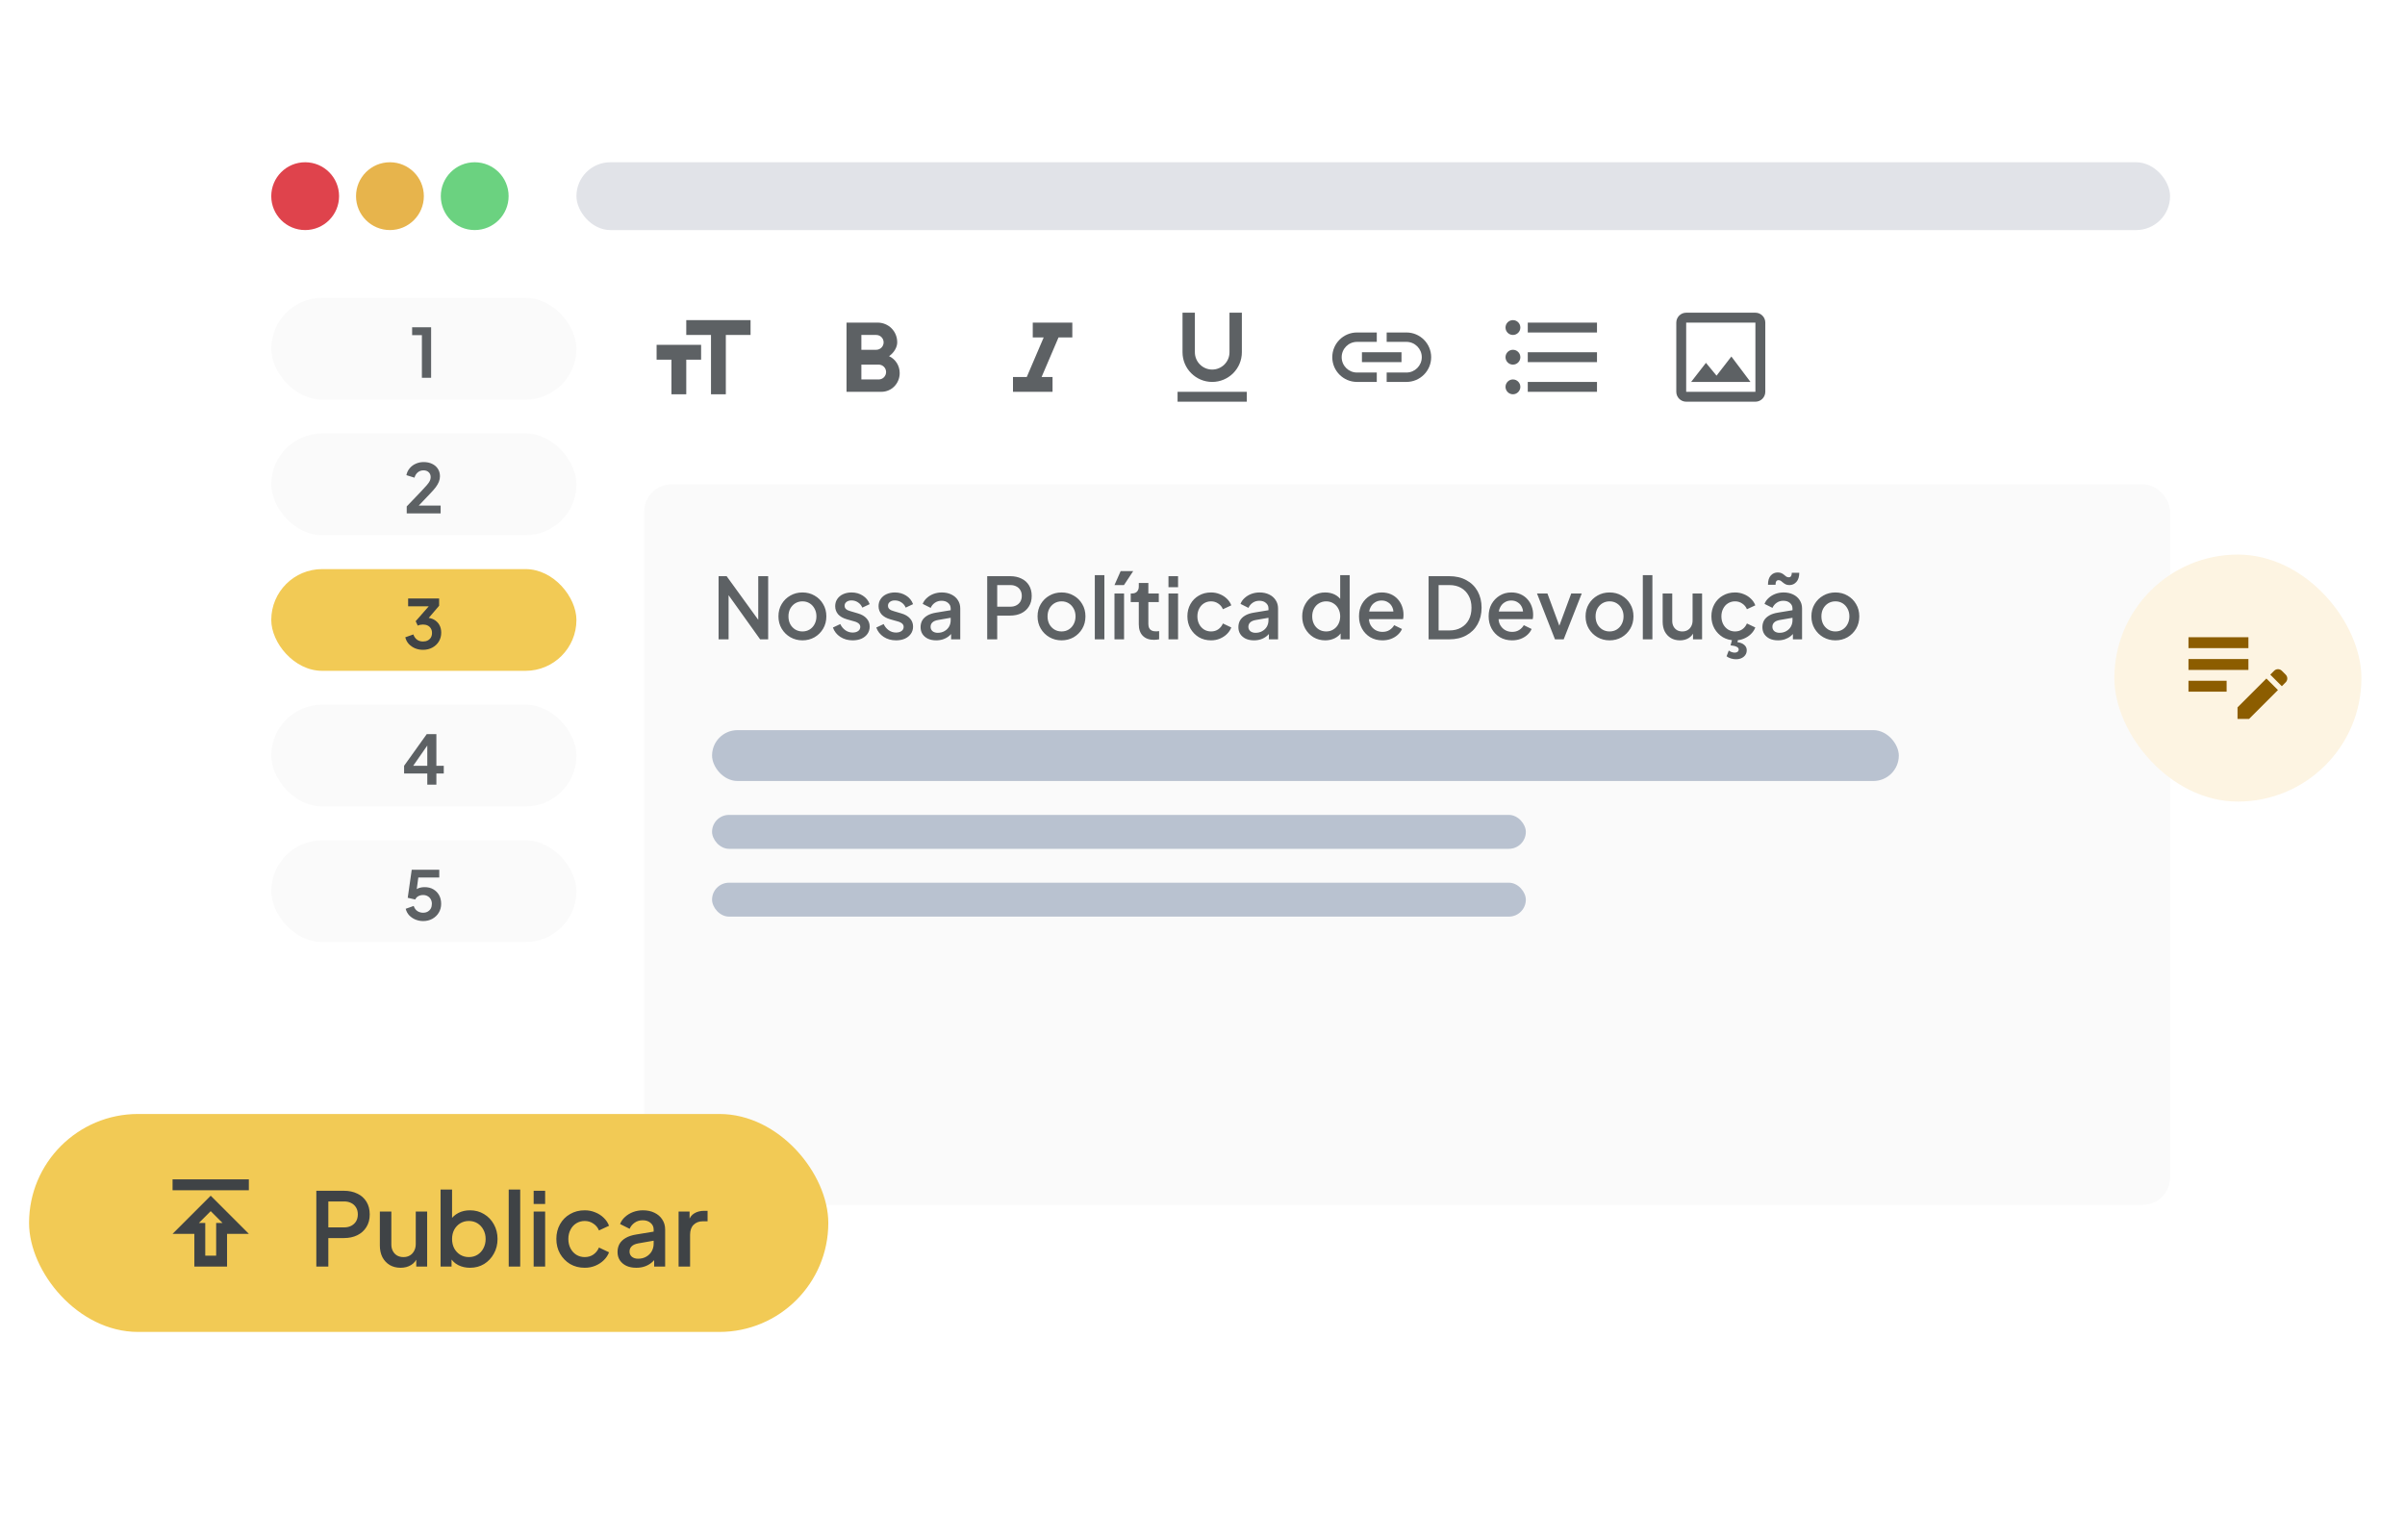 <svg width="331" height="212" viewBox="0 0 331 212" fill="none" xmlns="http://www.w3.org/2000/svg">
<g clip-path="url(#clip0_6421_6818)">
<g filter="url(#filter0_d_6421_6818)">
<rect x="28" y="13" width="280" height="186.667" rx="5.919" fill="white"/>
</g>
<ellipse cx="42" cy="27" rx="4.667" ry="4.667" fill="#DF434C"/>
<ellipse cx="53.667" cy="27" rx="4.667" ry="4.667" fill="#E7B44C"/>
<ellipse cx="65.334" cy="27" rx="4.667" ry="4.667" fill="#6BD280"/>
<rect x="79.334" y="22.334" width="219.333" height="9.333" rx="4.667" fill="#E1E3E8"/>
<rect x="88.666" y="66.667" width="210" height="99.167" rx="3.746" fill="#FAFAFA"/>
<path d="M98.898 88V79.308H100.007L104.883 86.04L104.358 86.122V79.308H105.723V88H104.615L99.773 81.222L100.275 81.128V88H98.898ZM110.44 88.14C109.833 88.14 109.277 87.996 108.771 87.708C108.274 87.421 107.877 87.028 107.581 86.53C107.286 86.032 107.138 85.468 107.138 84.838C107.138 84.201 107.286 83.637 107.581 83.147C107.877 82.649 108.274 82.26 108.771 81.98C109.269 81.692 109.825 81.548 110.44 81.548C111.062 81.548 111.618 81.692 112.108 81.98C112.606 82.26 112.999 82.649 113.286 83.147C113.582 83.637 113.73 84.201 113.73 84.838C113.73 85.476 113.582 86.044 113.286 86.542C112.991 87.039 112.594 87.432 112.096 87.72C111.599 88 111.046 88.14 110.44 88.14ZM110.44 86.915C110.813 86.915 111.144 86.826 111.431 86.647C111.719 86.468 111.945 86.223 112.108 85.912C112.279 85.593 112.365 85.235 112.365 84.838C112.365 84.442 112.279 84.088 112.108 83.777C111.945 83.466 111.719 83.221 111.431 83.042C111.144 82.863 110.813 82.773 110.44 82.773C110.074 82.773 109.744 82.863 109.448 83.042C109.16 83.221 108.931 83.466 108.76 83.777C108.596 84.088 108.515 84.442 108.515 84.838C108.515 85.235 108.596 85.593 108.76 85.912C108.931 86.223 109.16 86.468 109.448 86.647C109.744 86.826 110.074 86.915 110.44 86.915ZM117.35 88.14C116.705 88.14 116.137 87.981 115.647 87.662C115.165 87.343 114.826 86.915 114.632 86.378L115.647 85.9C115.818 86.258 116.051 86.542 116.347 86.752C116.65 86.962 116.985 87.067 117.35 87.067C117.661 87.067 117.914 86.997 118.108 86.857C118.303 86.717 118.4 86.526 118.4 86.285C118.4 86.129 118.357 86.005 118.272 85.912C118.186 85.811 118.077 85.729 117.945 85.667C117.821 85.604 117.692 85.558 117.56 85.527L116.568 85.247C116.024 85.091 115.616 84.858 115.343 84.547C115.079 84.228 114.947 83.858 114.947 83.438C114.947 83.057 115.044 82.727 115.238 82.447C115.433 82.159 115.701 81.937 116.043 81.782C116.386 81.626 116.771 81.548 117.198 81.548C117.774 81.548 118.287 81.692 118.738 81.98C119.19 82.26 119.508 82.653 119.695 83.158L118.68 83.637C118.556 83.333 118.357 83.092 118.085 82.913C117.821 82.734 117.521 82.645 117.187 82.645C116.899 82.645 116.67 82.715 116.498 82.855C116.327 82.987 116.242 83.162 116.242 83.38C116.242 83.528 116.281 83.652 116.358 83.753C116.436 83.847 116.537 83.924 116.662 83.987C116.786 84.041 116.915 84.088 117.047 84.127L118.073 84.43C118.595 84.578 118.995 84.811 119.275 85.13C119.555 85.441 119.695 85.814 119.695 86.25C119.695 86.623 119.594 86.954 119.392 87.242C119.197 87.522 118.925 87.743 118.575 87.907C118.225 88.062 117.817 88.14 117.35 88.14ZM123.32 88.14C122.675 88.14 122.107 87.981 121.617 87.662C121.135 87.343 120.796 86.915 120.602 86.378L121.617 85.9C121.788 86.258 122.021 86.542 122.317 86.752C122.62 86.962 122.955 87.067 123.32 87.067C123.631 87.067 123.884 86.997 124.078 86.857C124.273 86.717 124.37 86.526 124.37 86.285C124.37 86.129 124.327 86.005 124.242 85.912C124.156 85.811 124.047 85.729 123.915 85.667C123.791 85.604 123.662 85.558 123.53 85.527L122.538 85.247C121.994 85.091 121.586 84.858 121.313 84.547C121.049 84.228 120.917 83.858 120.917 83.438C120.917 83.057 121.014 82.727 121.208 82.447C121.403 82.159 121.671 81.937 122.013 81.782C122.356 81.626 122.741 81.548 123.168 81.548C123.744 81.548 124.257 81.692 124.708 81.98C125.16 82.26 125.478 82.653 125.665 83.158L124.65 83.637C124.526 83.333 124.327 83.092 124.055 82.913C123.791 82.734 123.491 82.645 123.157 82.645C122.869 82.645 122.64 82.715 122.468 82.855C122.297 82.987 122.212 83.162 122.212 83.38C122.212 83.528 122.251 83.652 122.328 83.753C122.406 83.847 122.507 83.924 122.632 83.987C122.756 84.041 122.885 84.088 123.017 84.127L124.043 84.43C124.565 84.578 124.965 84.811 125.245 85.13C125.525 85.441 125.665 85.814 125.665 86.25C125.665 86.623 125.564 86.954 125.362 87.242C125.167 87.522 124.895 87.743 124.545 87.907C124.195 88.062 123.787 88.14 123.32 88.14ZM128.847 88.14C128.419 88.14 128.042 88.066 127.715 87.918C127.396 87.763 127.147 87.553 126.969 87.288C126.79 87.016 126.7 86.697 126.7 86.332C126.7 85.989 126.774 85.682 126.922 85.41C127.077 85.138 127.315 84.908 127.634 84.722C127.952 84.535 128.353 84.403 128.835 84.325L131.029 83.963V85.002L129.092 85.34C128.742 85.402 128.485 85.515 128.322 85.678C128.159 85.834 128.077 86.036 128.077 86.285C128.077 86.526 128.166 86.724 128.345 86.88C128.532 87.028 128.769 87.102 129.057 87.102C129.415 87.102 129.726 87.024 129.99 86.868C130.262 86.713 130.472 86.507 130.62 86.25C130.768 85.986 130.842 85.694 130.842 85.375V83.753C130.842 83.442 130.725 83.189 130.492 82.995C130.266 82.793 129.963 82.692 129.582 82.692C129.232 82.692 128.925 82.785 128.66 82.972C128.404 83.151 128.213 83.384 128.089 83.672L126.992 83.123C127.109 82.812 127.299 82.54 127.564 82.307C127.828 82.066 128.135 81.879 128.485 81.747C128.843 81.614 129.22 81.548 129.617 81.548C130.115 81.548 130.554 81.642 130.935 81.828C131.324 82.015 131.624 82.276 131.834 82.61C132.051 82.937 132.16 83.318 132.16 83.753V88H130.9V86.857L131.169 86.892C131.021 87.148 130.83 87.37 130.597 87.557C130.371 87.743 130.111 87.887 129.815 87.988C129.527 88.089 129.205 88.14 128.847 88.14ZM135.869 88V79.308H139.031C139.614 79.308 140.128 79.417 140.571 79.635C141.022 79.845 141.372 80.156 141.621 80.568C141.87 80.973 141.994 81.459 141.994 82.027C141.994 82.587 141.866 83.069 141.609 83.473C141.36 83.878 141.014 84.189 140.571 84.407C140.128 84.624 139.614 84.733 139.031 84.733H137.246V88H135.869ZM137.246 83.508H139.066C139.377 83.508 139.649 83.446 139.883 83.322C140.116 83.197 140.299 83.026 140.431 82.808C140.563 82.583 140.629 82.318 140.629 82.015C140.629 81.712 140.563 81.451 140.431 81.233C140.299 81.008 140.116 80.837 139.883 80.72C139.649 80.596 139.377 80.533 139.066 80.533H137.246V83.508ZM146.1 88.14C145.494 88.14 144.938 87.996 144.432 87.708C143.934 87.421 143.538 87.028 143.242 86.53C142.947 86.032 142.799 85.468 142.799 84.838C142.799 84.201 142.947 83.637 143.242 83.147C143.538 82.649 143.934 82.26 144.432 81.98C144.93 81.692 145.486 81.548 146.1 81.548C146.723 81.548 147.279 81.692 147.769 81.98C148.267 82.26 148.659 82.649 148.947 83.147C149.243 83.637 149.39 84.201 149.39 84.838C149.39 85.476 149.243 86.044 148.947 86.542C148.652 87.039 148.255 87.432 147.757 87.72C147.259 88 146.707 88.14 146.1 88.14ZM146.1 86.915C146.474 86.915 146.804 86.826 147.092 86.647C147.38 86.468 147.605 86.223 147.769 85.912C147.94 85.593 148.025 85.235 148.025 84.838C148.025 84.442 147.94 84.088 147.769 83.777C147.605 83.466 147.38 83.221 147.092 83.042C146.804 82.863 146.474 82.773 146.1 82.773C145.735 82.773 145.404 82.863 145.109 83.042C144.821 83.221 144.592 83.466 144.42 83.777C144.257 84.088 144.175 84.442 144.175 84.838C144.175 85.235 144.257 85.593 144.42 85.912C144.592 86.223 144.821 86.468 145.109 86.647C145.404 86.826 145.735 86.915 146.1 86.915ZM150.678 88V79.168H151.996V88H150.678ZM153.386 88V81.688H154.704V88H153.386ZM153.386 80.533L154.237 78.608H155.964L154.692 80.533H153.386ZM158.819 88.07C158.158 88.07 157.645 87.883 157.279 87.51C156.914 87.137 156.731 86.612 156.731 85.935V82.878H155.623V81.688H155.798C156.093 81.688 156.323 81.603 156.486 81.432C156.649 81.261 156.731 81.027 156.731 80.732V80.242H158.049V81.688H159.484V82.878H158.049V85.877C158.049 86.094 158.084 86.281 158.154 86.437C158.224 86.584 158.337 86.701 158.493 86.787C158.648 86.864 158.85 86.903 159.099 86.903C159.162 86.903 159.232 86.899 159.309 86.892C159.387 86.884 159.461 86.876 159.531 86.868V88C159.422 88.016 159.302 88.031 159.169 88.047C159.037 88.062 158.92 88.07 158.819 88.07ZM160.818 88V81.688H162.136V88H160.818ZM160.818 80.825V79.308H162.136V80.825H160.818ZM166.676 88.14C166.046 88.14 165.486 87.996 164.996 87.708C164.513 87.413 164.128 87.016 163.841 86.518C163.561 86.021 163.421 85.457 163.421 84.827C163.421 84.204 163.561 83.644 163.841 83.147C164.121 82.649 164.506 82.26 164.996 81.98C165.486 81.692 166.046 81.548 166.676 81.548C167.103 81.548 167.504 81.626 167.877 81.782C168.251 81.929 168.573 82.136 168.846 82.4C169.126 82.664 169.332 82.972 169.464 83.322L168.309 83.858C168.177 83.532 167.963 83.271 167.667 83.077C167.379 82.874 167.049 82.773 166.676 82.773C166.318 82.773 165.995 82.863 165.707 83.042C165.427 83.213 165.206 83.458 165.042 83.777C164.879 84.088 164.797 84.442 164.797 84.838C164.797 85.235 164.879 85.593 165.042 85.912C165.206 86.223 165.427 86.468 165.707 86.647C165.995 86.826 166.318 86.915 166.676 86.915C167.057 86.915 167.387 86.818 167.667 86.623C167.955 86.421 168.169 86.153 168.309 85.818L169.464 86.367C169.339 86.701 169.137 87.004 168.857 87.277C168.585 87.541 168.262 87.751 167.889 87.907C167.516 88.062 167.111 88.14 166.676 88.14ZM172.585 88.14C172.158 88.14 171.78 88.066 171.454 87.918C171.135 87.763 170.886 87.553 170.707 87.288C170.528 87.016 170.439 86.697 170.439 86.332C170.439 85.989 170.513 85.682 170.66 85.41C170.816 85.138 171.053 84.908 171.372 84.722C171.691 84.535 172.092 84.403 172.574 84.325L174.767 83.963V85.002L172.83 85.34C172.48 85.402 172.224 85.515 172.06 85.678C171.897 85.834 171.815 86.036 171.815 86.285C171.815 86.526 171.905 86.724 172.084 86.88C172.27 87.028 172.508 87.102 172.795 87.102C173.153 87.102 173.464 87.024 173.729 86.868C174.001 86.713 174.211 86.507 174.359 86.25C174.507 85.986 174.58 85.694 174.58 85.375V83.753C174.58 83.442 174.464 83.189 174.23 82.995C174.005 82.793 173.702 82.692 173.32 82.692C172.97 82.692 172.663 82.785 172.399 82.972C172.142 83.151 171.952 83.384 171.827 83.672L170.73 83.123C170.847 82.812 171.038 82.54 171.302 82.307C171.567 82.066 171.874 81.879 172.224 81.747C172.582 81.614 172.959 81.548 173.355 81.548C173.853 81.548 174.293 81.642 174.674 81.828C175.063 82.015 175.362 82.276 175.572 82.61C175.79 82.937 175.899 83.318 175.899 83.753V88H174.639V86.857L174.907 86.892C174.759 87.148 174.569 87.37 174.335 87.557C174.11 87.743 173.849 87.887 173.554 87.988C173.266 88.089 172.943 88.14 172.585 88.14ZM182.396 88.14C181.79 88.14 181.245 87.996 180.763 87.708C180.289 87.413 179.911 87.016 179.631 86.518C179.359 86.021 179.223 85.461 179.223 84.838C179.223 84.216 179.363 83.656 179.643 83.158C179.923 82.661 180.3 82.268 180.775 81.98C181.249 81.692 181.786 81.548 182.385 81.548C182.89 81.548 183.337 81.649 183.726 81.852C184.115 82.054 184.422 82.334 184.648 82.692L184.45 82.995V79.168H185.756V88H184.508V86.717L184.66 86.962C184.442 87.343 184.131 87.634 183.726 87.837C183.322 88.039 182.879 88.14 182.396 88.14ZM182.525 86.915C182.89 86.915 183.217 86.826 183.505 86.647C183.8 86.468 184.03 86.223 184.193 85.912C184.364 85.593 184.45 85.235 184.45 84.838C184.45 84.442 184.364 84.088 184.193 83.777C184.03 83.466 183.8 83.221 183.505 83.042C183.217 82.863 182.89 82.773 182.525 82.773C182.159 82.773 181.829 82.863 181.533 83.042C181.237 83.221 181.008 83.466 180.845 83.777C180.681 84.088 180.6 84.442 180.6 84.838C180.6 85.235 180.681 85.593 180.845 85.912C181.008 86.223 181.234 86.468 181.521 86.647C181.817 86.826 182.151 86.915 182.525 86.915ZM190.259 88.14C189.629 88.14 189.069 87.996 188.579 87.708C188.096 87.413 187.719 87.016 187.447 86.518C187.175 86.013 187.039 85.449 187.039 84.827C187.039 84.189 187.175 83.625 187.447 83.135C187.727 82.645 188.1 82.26 188.567 81.98C189.034 81.692 189.563 81.548 190.154 81.548C190.628 81.548 191.052 81.63 191.425 81.793C191.799 81.957 192.114 82.182 192.37 82.47C192.627 82.75 192.821 83.073 192.954 83.438C193.094 83.804 193.164 84.193 193.164 84.605C193.164 84.706 193.16 84.811 193.152 84.92C193.144 85.029 193.129 85.13 193.105 85.223H188.077V84.173H192.359L191.729 84.652C191.806 84.271 191.779 83.932 191.647 83.637C191.523 83.333 191.328 83.096 191.064 82.925C190.807 82.746 190.504 82.657 190.154 82.657C189.804 82.657 189.493 82.746 189.22 82.925C188.948 83.096 188.738 83.345 188.59 83.672C188.443 83.991 188.384 84.379 188.415 84.838C188.376 85.266 188.435 85.639 188.59 85.958C188.754 86.277 188.979 86.526 189.267 86.705C189.563 86.884 189.897 86.973 190.27 86.973C190.651 86.973 190.974 86.888 191.239 86.717C191.511 86.546 191.725 86.324 191.88 86.052L192.954 86.577C192.829 86.872 192.635 87.141 192.37 87.382C192.114 87.615 191.803 87.802 191.437 87.942C191.079 88.074 190.686 88.14 190.259 88.14ZM196.618 88V79.308H199.465C200.367 79.308 201.149 79.491 201.81 79.857C202.479 80.214 202.996 80.72 203.361 81.373C203.727 82.027 203.91 82.785 203.91 83.648C203.91 84.504 203.727 85.262 203.361 85.923C202.996 86.577 202.479 87.086 201.81 87.452C201.149 87.817 200.367 88 199.465 88H196.618ZM197.995 86.775H199.488C200.102 86.775 200.635 86.647 201.086 86.39C201.545 86.133 201.899 85.772 202.148 85.305C202.397 84.838 202.521 84.286 202.521 83.648C202.521 83.011 202.393 82.462 202.136 82.003C201.887 81.537 201.537 81.175 201.086 80.918C200.635 80.662 200.102 80.533 199.488 80.533H197.995V86.775ZM208.101 88.14C207.471 88.14 206.911 87.996 206.421 87.708C205.938 87.413 205.561 87.016 205.289 86.518C205.017 86.013 204.881 85.449 204.881 84.827C204.881 84.189 205.017 83.625 205.289 83.135C205.569 82.645 205.942 82.26 206.409 81.98C206.876 81.692 207.404 81.548 207.996 81.548C208.47 81.548 208.894 81.63 209.267 81.793C209.641 81.957 209.956 82.182 210.212 82.47C210.469 82.75 210.663 83.073 210.796 83.438C210.936 83.804 211.006 84.193 211.006 84.605C211.006 84.706 211.002 84.811 210.994 84.92C210.986 85.029 210.971 85.13 210.947 85.223H205.919V84.173H210.201L209.571 84.652C209.648 84.271 209.621 83.932 209.489 83.637C209.364 83.333 209.17 83.096 208.906 82.925C208.649 82.746 208.346 82.657 207.996 82.657C207.646 82.657 207.334 82.746 207.062 82.925C206.79 83.096 206.58 83.345 206.432 83.672C206.284 83.991 206.226 84.379 206.257 84.838C206.218 85.266 206.277 85.639 206.432 85.958C206.596 86.277 206.821 86.526 207.109 86.705C207.404 86.884 207.739 86.973 208.112 86.973C208.493 86.973 208.816 86.888 209.081 86.717C209.353 86.546 209.567 86.324 209.722 86.052L210.796 86.577C210.671 86.872 210.477 87.141 210.212 87.382C209.956 87.615 209.644 87.802 209.279 87.942C208.921 88.074 208.528 88.14 208.101 88.14ZM214.01 88L211.537 81.688H212.972L214.873 86.833H214.348L216.25 81.688H217.697L215.212 88H214.01ZM221.524 88.14C220.917 88.14 220.361 87.996 219.855 87.708C219.358 87.421 218.961 87.028 218.665 86.53C218.37 86.032 218.222 85.468 218.222 84.838C218.222 84.201 218.37 83.637 218.665 83.147C218.961 82.649 219.358 82.26 219.855 81.98C220.353 81.692 220.909 81.548 221.524 81.548C222.146 81.548 222.702 81.692 223.192 81.98C223.69 82.26 224.083 82.649 224.37 83.147C224.666 83.637 224.814 84.201 224.814 84.838C224.814 85.476 224.666 86.044 224.37 86.542C224.075 87.039 223.678 87.432 223.18 87.72C222.683 88 222.13 88.14 221.524 88.14ZM221.524 86.915C221.897 86.915 222.228 86.826 222.515 86.647C222.803 86.468 223.029 86.223 223.192 85.912C223.363 85.593 223.449 85.235 223.449 84.838C223.449 84.442 223.363 84.088 223.192 83.777C223.029 83.466 222.803 83.221 222.515 83.042C222.228 82.863 221.897 82.773 221.524 82.773C221.158 82.773 220.828 82.863 220.532 83.042C220.244 83.221 220.015 83.466 219.844 83.777C219.68 84.088 219.599 84.442 219.599 84.838C219.599 85.235 219.68 85.593 219.844 85.912C220.015 86.223 220.244 86.468 220.532 86.647C220.828 86.826 221.158 86.915 221.524 86.915ZM226.101 88V79.168H227.419V88H226.101ZM231.212 88.14C230.738 88.14 230.322 88.035 229.964 87.825C229.606 87.607 229.326 87.308 229.124 86.927C228.929 86.538 228.832 86.091 228.832 85.585V81.688H230.15V85.468C230.15 85.756 230.209 86.009 230.325 86.227C230.442 86.444 230.605 86.616 230.815 86.74C231.025 86.857 231.267 86.915 231.539 86.915C231.819 86.915 232.064 86.853 232.274 86.728C232.484 86.604 232.647 86.429 232.764 86.203C232.888 85.978 232.95 85.713 232.95 85.41V81.688H234.257V88H233.009V86.763L233.149 86.927C233.001 87.316 232.756 87.615 232.414 87.825C232.072 88.035 231.671 88.14 231.212 88.14ZM238.795 88.14C238.165 88.14 237.605 87.996 237.115 87.708C236.632 87.413 236.247 87.016 235.96 86.518C235.68 86.021 235.54 85.457 235.54 84.827C235.54 84.204 235.68 83.644 235.96 83.147C236.24 82.649 236.625 82.26 237.115 81.98C237.605 81.692 238.165 81.548 238.795 81.548C239.222 81.548 239.623 81.626 239.996 81.782C240.37 81.929 240.692 82.136 240.965 82.4C241.245 82.664 241.451 82.972 241.583 83.322L240.428 83.858C240.296 83.532 240.082 83.271 239.786 83.077C239.499 82.874 239.168 82.773 238.795 82.773C238.437 82.773 238.114 82.863 237.826 83.042C237.546 83.213 237.325 83.458 237.161 83.777C236.998 84.088 236.916 84.442 236.916 84.838C236.916 85.235 236.998 85.593 237.161 85.912C237.325 86.223 237.546 86.468 237.826 86.647C238.114 86.826 238.437 86.915 238.795 86.915C239.176 86.915 239.506 86.818 239.786 86.623C240.074 86.421 240.288 86.153 240.428 85.818L241.583 86.367C241.459 86.701 241.256 87.004 240.976 87.277C240.704 87.541 240.381 87.751 240.008 87.907C239.635 88.062 239.23 88.14 238.795 88.14ZM238.923 90.742C238.705 90.742 238.476 90.707 238.235 90.637C237.994 90.567 237.791 90.466 237.628 90.333L237.931 89.54C238.048 89.633 238.176 89.703 238.316 89.75C238.464 89.804 238.608 89.832 238.748 89.832C238.919 89.832 239.051 89.793 239.145 89.715C239.246 89.637 239.296 89.532 239.296 89.4C239.296 89.244 239.203 89.12 239.016 89.027C238.837 88.933 238.557 88.867 238.176 88.828L238.433 87.883H239.25L239.121 88.385C239.534 88.447 239.849 88.576 240.066 88.77C240.292 88.964 240.405 89.209 240.405 89.505C240.405 89.871 240.269 90.166 239.996 90.392C239.724 90.625 239.366 90.742 238.923 90.742ZM244.705 88.14C244.277 88.14 243.9 88.066 243.573 87.918C243.254 87.763 243.005 87.553 242.826 87.288C242.647 87.016 242.558 86.697 242.558 86.332C242.558 85.989 242.632 85.682 242.78 85.41C242.935 85.138 243.172 84.908 243.491 84.722C243.81 84.535 244.211 84.403 244.693 84.325L246.886 83.963V85.002L244.95 85.34C244.6 85.402 244.343 85.515 244.18 85.678C244.016 85.834 243.935 86.036 243.935 86.285C243.935 86.526 244.024 86.724 244.203 86.88C244.39 87.028 244.627 87.102 244.915 87.102C245.272 87.102 245.583 87.024 245.848 86.868C246.12 86.713 246.33 86.507 246.478 86.25C246.626 85.986 246.7 85.694 246.7 85.375V83.753C246.7 83.442 246.583 83.189 246.35 82.995C246.124 82.793 245.821 82.692 245.44 82.692C245.09 82.692 244.782 82.785 244.518 82.972C244.261 83.151 244.071 83.384 243.946 83.672L242.85 83.123C242.966 82.812 243.157 82.54 243.421 82.307C243.686 82.066 243.993 81.879 244.343 81.747C244.701 81.614 245.078 81.548 245.475 81.548C245.972 81.548 246.412 81.642 246.793 81.828C247.182 82.015 247.481 82.276 247.691 82.61C247.909 82.937 248.018 83.318 248.018 83.753V88H246.758V86.857L247.026 86.892C246.878 87.148 246.688 87.37 246.455 87.557C246.229 87.743 245.968 87.887 245.673 87.988C245.385 88.089 245.062 88.14 244.705 88.14ZM246.28 80.533C246.07 80.533 245.895 80.498 245.755 80.428C245.622 80.358 245.506 80.281 245.405 80.195C245.311 80.109 245.214 80.032 245.113 79.962C245.02 79.892 244.907 79.857 244.775 79.857C244.642 79.857 244.541 79.907 244.471 80.008C244.401 80.109 244.366 80.269 244.366 80.487H243.328C243.328 79.911 243.456 79.487 243.713 79.215C243.97 78.935 244.288 78.795 244.67 78.795C244.887 78.795 245.062 78.83 245.195 78.9C245.335 78.962 245.455 79.04 245.556 79.133C245.657 79.219 245.755 79.297 245.848 79.367C245.949 79.429 246.062 79.46 246.186 79.46C246.334 79.46 246.439 79.406 246.501 79.297C246.571 79.188 246.606 79.036 246.606 78.842H247.633C247.633 79.386 247.501 79.806 247.236 80.102C246.98 80.389 246.661 80.533 246.28 80.533ZM252.604 88.14C251.998 88.14 251.442 87.996 250.936 87.708C250.438 87.421 250.042 87.028 249.746 86.53C249.45 86.032 249.303 85.468 249.303 84.838C249.303 84.201 249.45 83.637 249.746 83.147C250.042 82.649 250.438 82.26 250.936 81.98C251.434 81.692 251.99 81.548 252.604 81.548C253.227 81.548 253.783 81.692 254.273 81.98C254.77 82.26 255.163 82.649 255.451 83.147C255.747 83.637 255.894 84.201 255.894 84.838C255.894 85.476 255.747 86.044 255.451 86.542C255.155 87.039 254.759 87.432 254.261 87.72C253.763 88 253.211 88.14 252.604 88.14ZM252.604 86.915C252.978 86.915 253.308 86.826 253.596 86.647C253.884 86.468 254.109 86.223 254.273 85.912C254.444 85.593 254.529 85.235 254.529 84.838C254.529 84.442 254.444 84.088 254.273 83.777C254.109 83.466 253.884 83.221 253.596 83.042C253.308 82.863 252.978 82.773 252.604 82.773C252.239 82.773 251.908 82.863 251.613 83.042C251.325 83.221 251.095 83.466 250.924 83.777C250.761 84.088 250.679 84.442 250.679 84.838C250.679 85.235 250.761 85.593 250.924 85.912C251.095 86.223 251.325 86.468 251.613 86.647C251.908 86.826 252.239 86.915 252.604 86.915Z" fill="#5D6164"/>
<rect x="98" y="112.167" width="112" height="4.667" rx="2.333" fill="#B9C2D0"/>
<rect x="98" y="121.5" width="112" height="4.667" rx="2.333" fill="#B9C2D0"/>
<rect x="98" y="100.5" width="163.333" height="7" rx="3.5" fill="#B9C2D0"/>
<rect x="37.334" y="41" width="42" height="14" rx="7" fill="#FAFAFA"/>
<path d="M58.066 52V46.13H56.722V45.047H59.335V52H58.066Z" fill="#5D6164"/>
<rect x="37.334" y="59.667" width="42" height="14" rx="7" fill="#FAFAFA"/>
<path d="M55.978 70.667V69.705L57.864 67.736C58.237 67.344 58.523 67.033 58.722 66.803C58.928 66.566 59.071 66.364 59.152 66.196C59.233 66.028 59.273 65.857 59.273 65.683C59.273 65.39 59.18 65.16 58.993 64.992C58.812 64.824 58.579 64.74 58.293 64.74C57.994 64.74 57.736 64.827 57.518 65.001C57.3 65.169 57.142 65.418 57.042 65.748L55.932 65.403C56.006 65.036 56.159 64.718 56.389 64.451C56.619 64.177 56.899 63.968 57.229 63.825C57.565 63.676 57.92 63.601 58.293 63.601C58.741 63.601 59.133 63.682 59.469 63.844C59.811 64.006 60.076 64.233 60.262 64.525C60.455 64.818 60.552 65.16 60.552 65.552C60.552 65.801 60.505 66.047 60.412 66.289C60.318 66.532 60.178 66.781 59.992 67.036C59.805 67.285 59.562 67.565 59.264 67.876L57.63 69.593H60.645V70.667H55.978Z" fill="#5D6164"/>
<rect x="37.334" y="78.334" width="42" height="14" rx="7" fill="#F2CA55"/>
<path d="M58.215 89.445C57.836 89.445 57.475 89.377 57.133 89.24C56.797 89.097 56.507 88.898 56.265 88.643C56.028 88.382 55.866 88.073 55.779 87.719L56.89 87.327C57.002 87.644 57.173 87.887 57.403 88.055C57.633 88.217 57.904 88.297 58.215 88.297C58.464 88.297 58.679 88.251 58.859 88.157C59.046 88.064 59.192 87.93 59.298 87.756C59.404 87.576 59.457 87.364 59.457 87.121C59.457 86.879 59.404 86.674 59.298 86.505C59.198 86.331 59.055 86.198 58.869 86.104C58.682 86.011 58.461 85.964 58.206 85.964C58.088 85.964 57.963 85.977 57.833 86.001C57.708 86.026 57.596 86.064 57.497 86.114L57.207 85.507L59.009 83.454H56.171V82.38H60.437V83.379L58.626 85.498L58.645 85.022C59.062 85.028 59.425 85.118 59.737 85.292C60.048 85.466 60.29 85.706 60.465 86.011C60.639 86.316 60.726 86.674 60.726 87.084C60.726 87.532 60.617 87.937 60.399 88.297C60.181 88.652 59.883 88.932 59.503 89.138C59.124 89.343 58.694 89.445 58.215 89.445Z" fill="#3F4346"/>
<rect x="37.334" y="97" width="42" height="14" rx="7" fill="#FAFAFA"/>
<path d="M58.808 108V106.469H55.616V105.405L58.733 101.047H60.059V105.405H61.076V106.469H60.059V108H58.808ZM56.549 105.863L56.325 105.405H58.808V102.045L59.135 102.148L56.549 105.863Z" fill="#5D6164"/>
<rect x="37.334" y="115.667" width="42" height="14" rx="7" fill="#FAFAFA"/>
<path d="M58.234 126.779C57.867 126.779 57.516 126.71 57.18 126.573C56.85 126.436 56.564 126.243 56.321 125.995C56.085 125.739 55.923 125.438 55.836 125.089L56.937 124.697C57.043 125.015 57.214 125.251 57.45 125.407C57.687 125.556 57.948 125.631 58.234 125.631C58.471 125.631 58.679 125.581 58.86 125.481C59.046 125.375 59.19 125.232 59.289 125.052C59.389 124.865 59.438 124.651 59.438 124.408C59.438 124.165 59.386 123.954 59.28 123.773C59.18 123.593 59.04 123.453 58.86 123.353C58.679 123.247 58.471 123.195 58.234 123.195C57.992 123.195 57.771 123.247 57.572 123.353C57.379 123.459 57.239 123.611 57.152 123.811L56.116 123.577L56.666 119.713H60.456V120.787H57.17L57.646 120.236L57.254 123.148L56.89 122.849C57.065 122.594 57.276 122.407 57.525 122.289C57.78 122.171 58.088 122.112 58.449 122.112C58.91 122.112 59.308 122.211 59.644 122.411C59.986 122.61 60.25 122.88 60.437 123.223C60.624 123.565 60.717 123.96 60.717 124.408C60.717 124.856 60.608 125.26 60.39 125.621C60.173 125.982 59.877 126.265 59.504 126.471C59.13 126.676 58.707 126.779 58.234 126.779Z" fill="#5D6164"/>
<rect x="4" y="153.333" width="110" height="30" rx="15" fill="#F2CA55"/>
<path d="M23.75 162.333H34.25V163.833H23.75V162.333ZM23.75 169.833H26.75V174.333H31.25V169.833H34.25L29 164.583L23.75 169.833ZM29.75 168.333V172.833H28.25V168.333H27.372L29 166.706L30.628 168.333H29.75Z" fill="#3F4346"/>
<path d="M43.536 174.333V163.903H47.33C48.03 163.903 48.646 164.034 49.178 164.295C49.719 164.547 50.139 164.921 50.438 165.415C50.737 165.901 50.886 166.484 50.886 167.165C50.886 167.837 50.732 168.416 50.424 168.901C50.125 169.387 49.71 169.76 49.178 170.021C48.646 170.283 48.03 170.413 47.33 170.413H45.188V174.333H43.536ZM45.188 168.943H47.372C47.745 168.943 48.072 168.869 48.352 168.719C48.632 168.57 48.851 168.365 49.01 168.103C49.169 167.833 49.248 167.515 49.248 167.151C49.248 166.787 49.169 166.475 49.01 166.213C48.851 165.943 48.632 165.737 48.352 165.597C48.072 165.448 47.745 165.373 47.372 165.373H45.188V168.943ZM55.135 174.501C54.566 174.501 54.066 174.375 53.637 174.123C53.208 173.862 52.871 173.503 52.629 173.045C52.395 172.579 52.279 172.042 52.279 171.435V166.759H53.861V171.295C53.861 171.641 53.931 171.944 54.071 172.205C54.211 172.467 54.407 172.672 54.659 172.821C54.911 172.961 55.2 173.031 55.527 173.031C55.863 173.031 56.157 172.957 56.409 172.807C56.661 172.658 56.857 172.448 56.997 172.177C57.146 171.907 57.221 171.589 57.221 171.225V166.759H58.789V174.333H57.291V172.849L57.459 173.045C57.282 173.512 56.987 173.871 56.577 174.123C56.166 174.375 55.685 174.501 55.135 174.501ZM64.682 174.501C64.094 174.501 63.557 174.38 63.072 174.137C62.596 173.895 62.227 173.545 61.966 173.087L62.148 172.793V174.333H60.636V163.735H62.218V168.327L61.966 167.963C62.246 167.534 62.619 167.198 63.086 166.955C63.553 166.713 64.085 166.591 64.682 166.591C65.401 166.591 66.045 166.764 66.614 167.109C67.193 167.455 67.645 167.926 67.972 168.523C68.308 169.121 68.476 169.793 68.476 170.539C68.476 171.286 68.308 171.958 67.972 172.555C67.645 173.153 67.197 173.629 66.628 173.983C66.059 174.329 65.41 174.501 64.682 174.501ZM64.528 173.031C64.976 173.031 65.373 172.924 65.718 172.709C66.063 172.495 66.334 172.201 66.53 171.827C66.735 171.445 66.838 171.015 66.838 170.539C66.838 170.063 66.735 169.639 66.53 169.265C66.334 168.892 66.063 168.598 65.718 168.383C65.373 168.169 64.976 168.061 64.528 168.061C64.089 168.061 63.693 168.169 63.338 168.383C62.993 168.598 62.717 168.892 62.512 169.265C62.316 169.639 62.218 170.063 62.218 170.539C62.218 171.015 62.316 171.445 62.512 171.827C62.717 172.201 62.993 172.495 63.338 172.709C63.693 172.924 64.089 173.031 64.528 173.031ZM70.015 174.333V163.735H71.597V174.333H70.015ZM73.447 174.333V166.759H75.028V174.333H73.447ZM73.447 165.723V163.903H75.028V165.723H73.447ZM80.476 174.501C79.72 174.501 79.048 174.329 78.46 173.983C77.881 173.629 77.419 173.153 77.074 172.555C76.738 171.958 76.57 171.281 76.57 170.525C76.57 169.779 76.738 169.107 77.074 168.509C77.41 167.912 77.872 167.445 78.46 167.109C79.048 166.764 79.72 166.591 80.476 166.591C80.989 166.591 81.47 166.685 81.918 166.871C82.366 167.049 82.753 167.296 83.08 167.613C83.416 167.931 83.663 168.299 83.822 168.719L82.436 169.363C82.277 168.971 82.021 168.659 81.666 168.425C81.321 168.183 80.924 168.061 80.476 168.061C80.047 168.061 79.659 168.169 79.314 168.383C78.978 168.589 78.712 168.883 78.516 169.265C78.32 169.639 78.222 170.063 78.222 170.539C78.222 171.015 78.32 171.445 78.516 171.827C78.712 172.201 78.978 172.495 79.314 172.709C79.659 172.924 80.047 173.031 80.476 173.031C80.933 173.031 81.33 172.915 81.666 172.681C82.011 172.439 82.268 172.117 82.436 171.715L83.822 172.373C83.673 172.775 83.43 173.139 83.094 173.465C82.767 173.783 82.38 174.035 81.932 174.221C81.484 174.408 80.999 174.501 80.476 174.501ZM87.568 174.501C87.055 174.501 86.602 174.413 86.21 174.235C85.827 174.049 85.529 173.797 85.314 173.479C85.099 173.153 84.992 172.77 84.992 172.331C84.992 171.921 85.081 171.552 85.258 171.225C85.445 170.899 85.729 170.623 86.112 170.399C86.495 170.175 86.975 170.017 87.554 169.923L90.186 169.489V170.735L87.862 171.141C87.442 171.216 87.134 171.351 86.938 171.547C86.742 171.734 86.644 171.977 86.644 172.275C86.644 172.565 86.751 172.803 86.966 172.989C87.19 173.167 87.475 173.255 87.82 173.255C88.249 173.255 88.623 173.162 88.94 172.975C89.267 172.789 89.519 172.541 89.696 172.233C89.873 171.916 89.962 171.566 89.962 171.183V169.237C89.962 168.864 89.822 168.561 89.542 168.327C89.271 168.085 88.907 167.963 88.45 167.963C88.03 167.963 87.661 168.075 87.344 168.299C87.036 168.514 86.807 168.794 86.658 169.139L85.342 168.481C85.482 168.108 85.711 167.781 86.028 167.501C86.345 167.212 86.714 166.988 87.134 166.829C87.563 166.671 88.016 166.591 88.492 166.591C89.089 166.591 89.617 166.703 90.074 166.927C90.541 167.151 90.9 167.464 91.152 167.865C91.413 168.257 91.544 168.715 91.544 169.237V174.333H90.032V172.961L90.354 173.003C90.177 173.311 89.948 173.577 89.668 173.801C89.397 174.025 89.085 174.198 88.73 174.319C88.385 174.441 87.997 174.501 87.568 174.501ZM93.394 174.333V166.759H94.906V168.285L94.766 168.061C94.934 167.567 95.204 167.212 95.578 166.997C95.951 166.773 96.399 166.661 96.922 166.661H97.384V168.103H96.726C96.203 168.103 95.778 168.267 95.452 168.593C95.134 168.911 94.976 169.368 94.976 169.965V174.333H93.394Z" fill="#3F4346"/>
<rect x="291" y="76.333" width="34" height="34" rx="17" fill="#FDF4E2"/>
<path d="M301.2 90.708H309.45V92.208H301.2V90.708ZM301.2 89.208H309.45V87.708H301.2V89.208ZM301.2 95.208H306.45V93.708H301.2V95.208ZM312.458 92.861L312.99 92.328C313.283 92.036 313.755 92.036 314.048 92.328L314.58 92.861C314.873 93.153 314.873 93.626 314.58 93.918L314.048 94.451L312.458 92.861ZM311.925 93.393L307.95 97.368V98.958H309.54L313.515 94.983L311.925 93.393Z" fill="#8C5D00"/>
<path d="M94.451 44.063V46.104H97.854V54.271H99.896V46.104H103.299V44.063H94.451ZM90.368 49.507H92.41V54.271H94.451V49.507H96.493V47.465H90.368V49.507Z" fill="#5D6164"/>
<path d="M122.362 49.024C123.022 48.568 123.484 47.819 123.484 47.125C123.484 45.587 122.294 44.403 120.762 44.403H116.509V53.931H121.3C122.722 53.931 123.825 52.774 123.825 51.352C123.825 50.317 123.239 49.432 122.362 49.024ZM118.55 46.105H120.592C121.157 46.105 121.613 46.56 121.613 47.125C121.613 47.69 121.157 48.146 120.592 48.146H118.55V46.105ZM120.932 52.23H118.55V50.188H120.932C121.497 50.188 121.953 50.644 121.953 51.209C121.953 51.773 121.497 52.23 120.932 52.23Z" fill="#5D6164"/>
<path d="M142.139 44.403V46.445H143.643L141.315 51.889H139.417V53.931H144.861V51.889H143.357L145.684 46.445H147.583V44.403H142.139Z" fill="#5D6164"/>
<path d="M166.833 52.57C169.086 52.57 170.917 50.739 170.917 48.486V43.042H169.215V48.486C169.215 49.8 168.147 50.868 166.833 50.868C165.52 50.868 164.451 49.8 164.451 48.486V43.042H162.75V48.486C162.75 50.739 164.581 52.57 166.833 52.57ZM162.069 53.931V55.292H171.597V53.931H162.069Z" fill="#5D6164"/>
<path d="M184.654 49.167C184.654 48.003 185.6 47.057 186.764 47.057H189.486V45.764H186.764C184.885 45.764 183.361 47.289 183.361 49.167C183.361 51.045 184.885 52.57 186.764 52.57H189.486V51.277H186.764C185.6 51.277 184.654 50.331 184.654 49.167ZM187.444 49.847H192.889V48.486H187.444V49.847ZM193.569 45.764H190.847V47.057H193.569C194.733 47.057 195.679 48.003 195.679 49.167C195.679 50.331 194.733 51.277 193.569 51.277H190.847V52.57H193.569C195.448 52.57 196.972 51.045 196.972 49.167C196.972 47.289 195.448 45.764 193.569 45.764Z" fill="#5D6164"/>
<path d="M208.225 48.146C207.66 48.146 207.204 48.602 207.204 49.167C207.204 49.732 207.66 50.188 208.225 50.188C208.79 50.188 209.246 49.732 209.246 49.167C209.246 48.602 208.79 48.146 208.225 48.146ZM208.225 44.063C207.66 44.063 207.204 44.519 207.204 45.084C207.204 45.648 207.66 46.104 208.225 46.104C208.79 46.104 209.246 45.648 209.246 45.084C209.246 44.519 208.79 44.063 208.225 44.063ZM208.225 52.229C207.66 52.229 207.204 52.692 207.204 53.25C207.204 53.808 207.667 54.271 208.225 54.271C208.783 54.271 209.246 53.808 209.246 53.25C209.246 52.692 208.79 52.229 208.225 52.229ZM210.267 53.931H219.794V52.57H210.267V53.931ZM210.267 49.847H219.794V48.486H210.267V49.847ZM210.267 44.403V45.764H219.794V44.403H210.267Z" fill="#5D6164"/>
<path d="M241.597 44.403V53.931H232.069V44.403H241.597ZM241.597 43.042H232.069C231.321 43.042 230.708 43.654 230.708 44.403V53.931C230.708 54.679 231.321 55.292 232.069 55.292H241.597C242.346 55.292 242.958 54.679 242.958 53.931V44.403C242.958 43.654 242.346 43.042 241.597 43.042ZM238.289 49.072L236.248 51.706L234.791 49.943L232.75 52.57H240.916L238.289 49.072Z" fill="#5D6164"/>
</g>
<defs>
<filter id="filter0_d_6421_6818" x="13.235" y="1.926" width="309.531" height="216.197" filterUnits="userSpaceOnUse" color-interpolation-filters="sRGB">
<feFlood flood-opacity="0" result="BackgroundImageFix"/>
<feColorMatrix in="SourceAlpha" type="matrix" values="0 0 0 0 0 0 0 0 0 0 0 0 0 0 0 0 0 0 127 0" result="hardAlpha"/>
<feOffset dy="3.691"/>
<feGaussianBlur stdDeviation="7.383"/>
<feComposite in2="hardAlpha" operator="out"/>
<feColorMatrix type="matrix" values="0 0 0 0 0 0 0 0 0 0 0 0 0 0 0 0 0 0 0.25 0"/>
<feBlend mode="normal" in2="BackgroundImageFix" result="effect1_dropShadow_6421_6818"/>
<feBlend mode="normal" in="SourceGraphic" in2="effect1_dropShadow_6421_6818" result="shape"/>
</filter>
<clipPath id="clip0_6421_6818">
<rect width="330.667" height="212" fill="white"/>
</clipPath>
</defs>
</svg>
